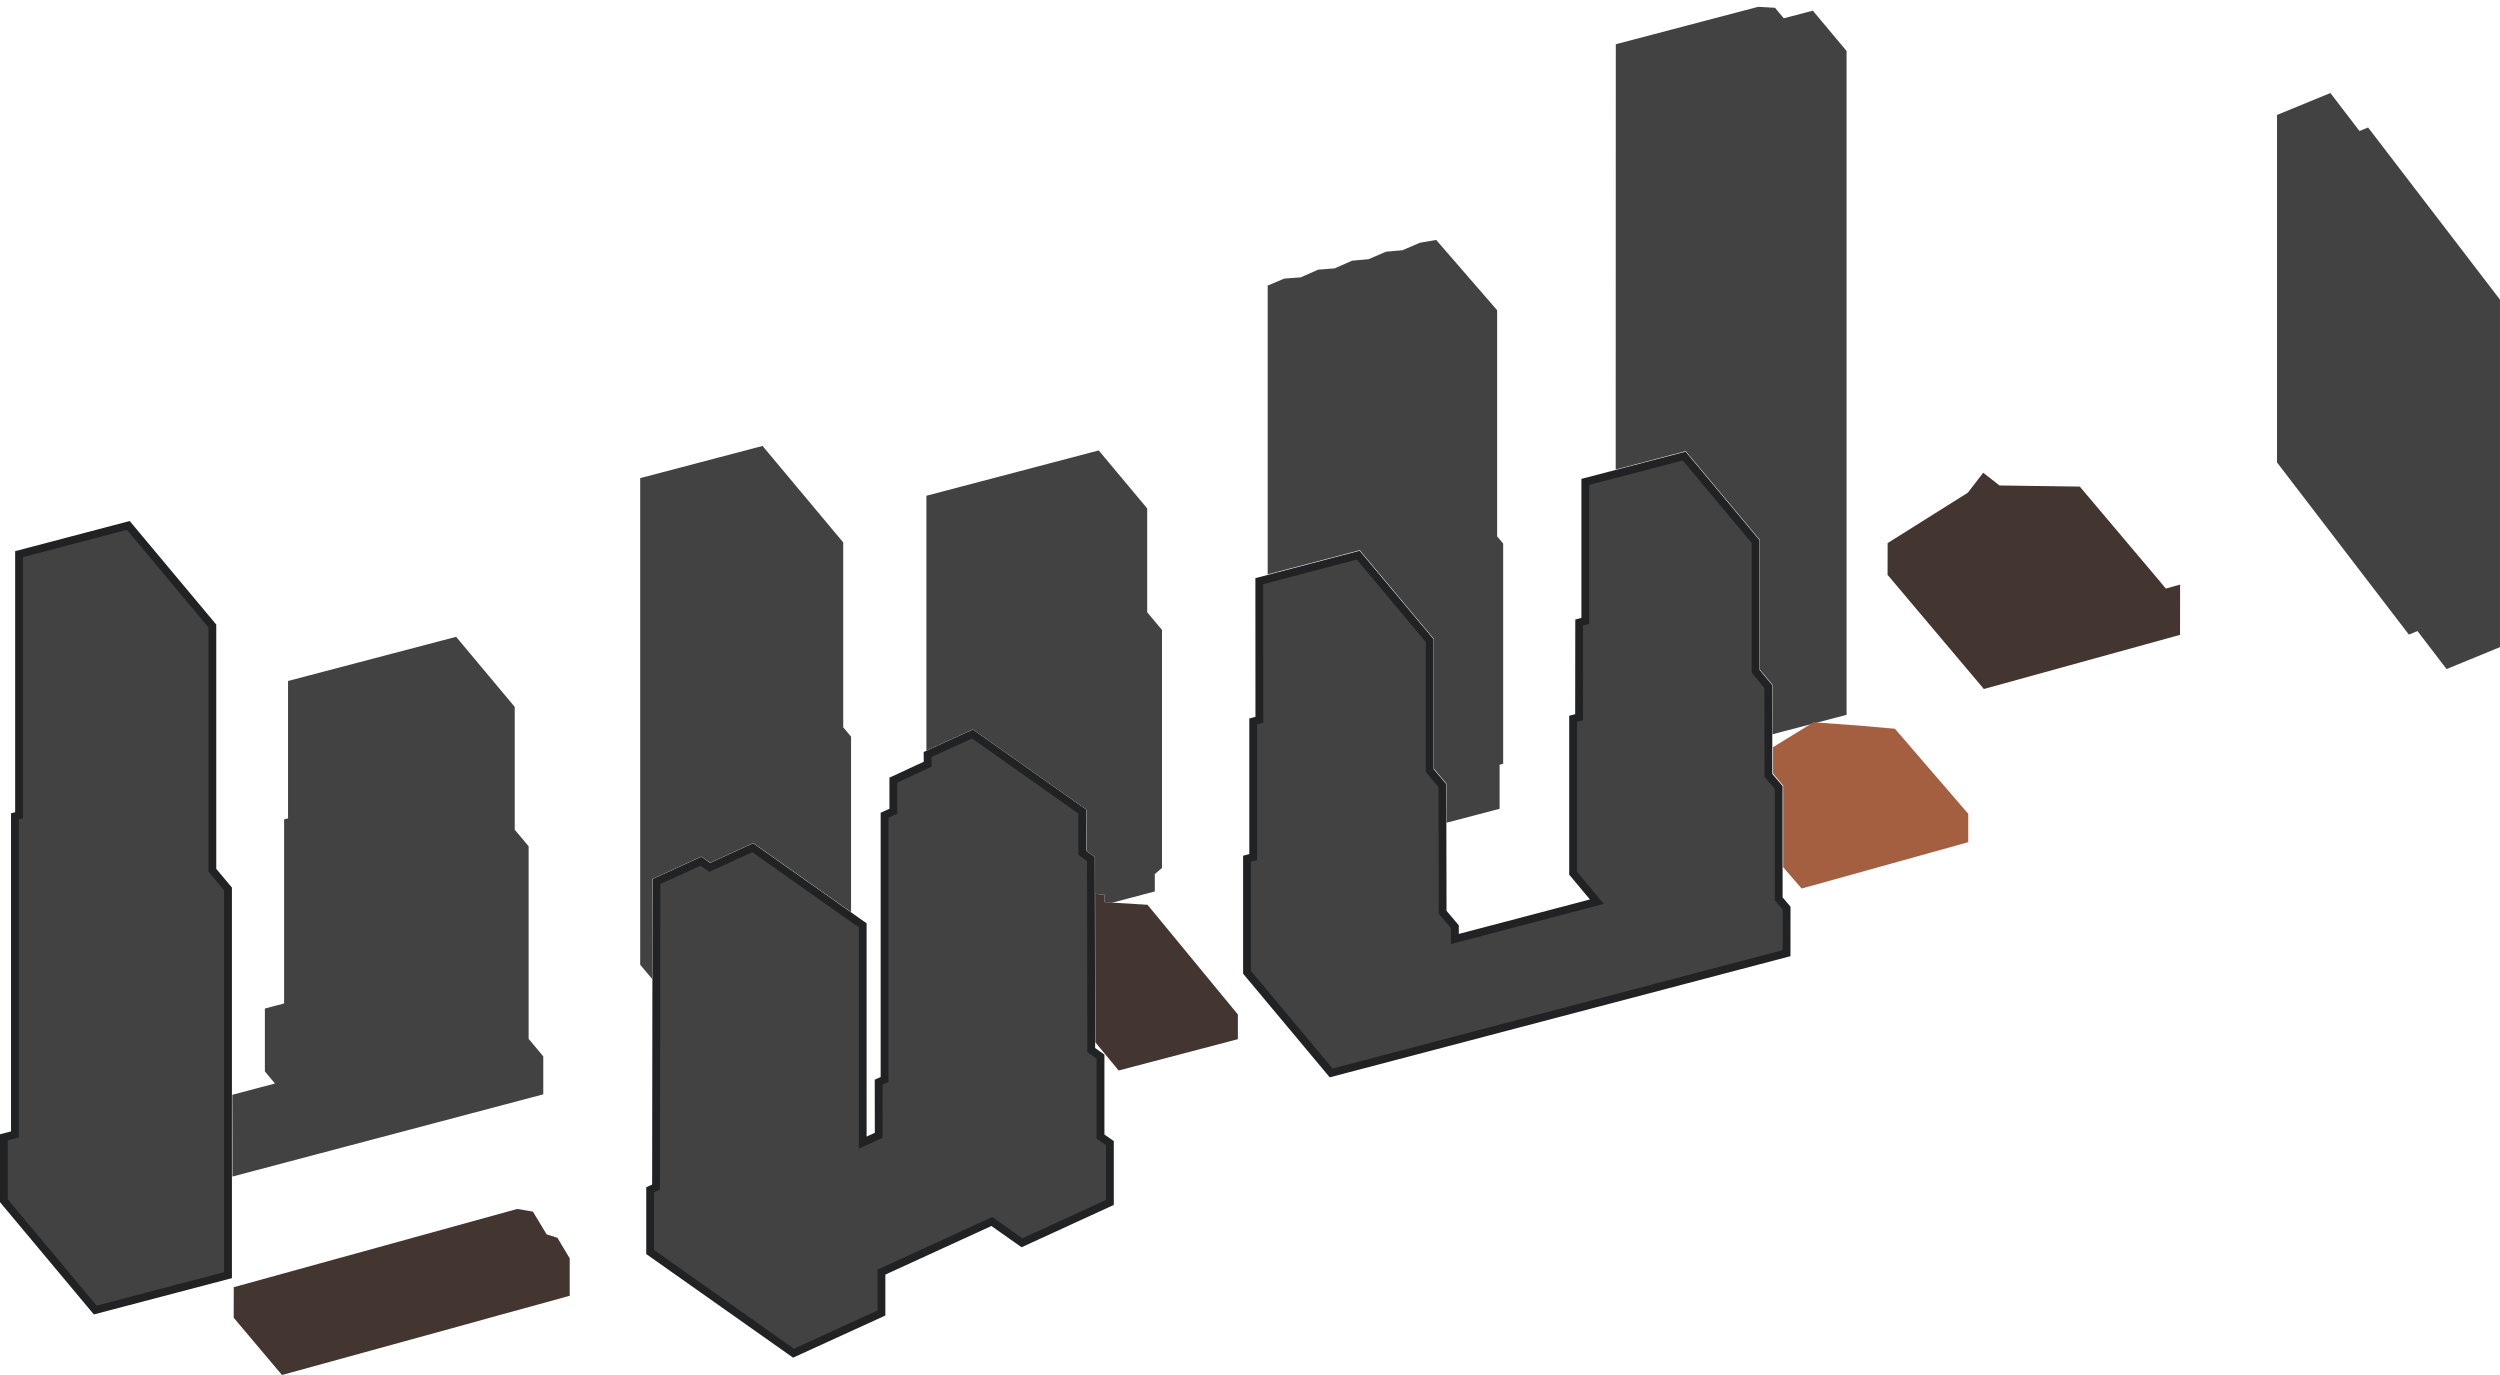 <?xml version="1.0" encoding="UTF-8"?> <svg xmlns="http://www.w3.org/2000/svg" width="320" height="176" viewBox="0 0 320 176" fill="none"><path d="M69.539 140.076V135.214L67.665 132.97V108.332L65.885 106.2V90.482L58.384 81.512L36.869 87.164V104.747L36.365 104.877V128.442L33.904 129.092V137.144L35.194 138.688L29.738 140.133L29.749 145.717V150.6L69.539 140.076Z" fill="#424242"></path><path d="M27.182 80.125V111.395L27.298 111.534L29.186 113.791V163.218L12.193 167.684L0.5 153.696V145.575L1.537 145.305L1.91 145.207V104.487L2.065 104.447L2.439 104.35V70.933L16.423 67.254L27.182 80.125Z" fill="#424242" stroke="#212224"></path><path d="M236.361 91.494V6.526L232.043 1.365L228.324 2.34L227.2 0.996L225.043 0.873L206.823 5.662L206.809 60.098L215.766 57.745L225.264 69.112V85.712L226.877 87.645V93.988L236.357 91.498L236.361 91.494Z" fill="#424242"></path><path d="M81.945 61.204V123.483L83.486 125.326V112.514L89.779 109.637L90.903 110.429L96.413 107.91L108.934 116.746V94.291L107.934 93.095V69.433L97.606 57.08L81.945 61.2V61.204Z" fill="#424242"></path><path d="M147.815 114.108V111.878L148.736 111.098V80.634L146.84 78.368V65.075L140.637 57.655L118.578 63.456V96.085L124.523 93.367L139.06 103.627V108.918L140.162 109.696V114.401L141.413 114.542V115.496L142.301 115.558L147.815 114.108Z" fill="#424242"></path><path d="M191.948 103.523V97.885L192.405 97.769V69.575L191.633 68.657V39.708L183.831 30.712L181.754 31.07L179.525 32.028L177.408 32.219L175.178 33.177L173.065 33.368L170.835 34.351L168.722 34.518L166.492 35.501L164.379 35.663L162.262 36.552V73.522L174.047 70.424L183.545 81.791V98.391L185.158 100.324V105.308L191.944 103.526L191.948 103.523Z" fill="#424242"></path><path d="M319.994 82.835L313.161 85.64L309.438 80.779L308.339 81.23L291.457 59.191V14.712L298.29 11.907L302.017 16.772L303.115 16.317L319.998 38.356V82.835H319.994Z" fill="#424242"></path><path d="M138.534 103.878L138.527 106.242V109.162L138.738 109.312L139.634 109.946L139.677 134.146L139.678 134.403L139.887 134.553L140.866 135.249V145.479L141.08 145.629L142.066 146.317V153.911L130.814 159.075L127.189 156.52L126.955 156.354L126.693 156.474L113.117 162.694L112.825 162.827V168.064L101.567 173.206L83.219 160.259V152.286L83.679 152.078L83.972 151.945L83.973 151.624L84.022 112.839L89.725 110.236L90.603 110.861L90.839 111.029L91.101 110.909L96.35 108.509L110.426 118.443V146.258L111.134 145.934L112.185 145.453L112.478 145.319L112.477 144.997L112.466 138.518L112.93 138.309L113.224 138.176V104.356L114.056 103.977L114.348 103.844V99.858L118.448 97.958L118.739 97.823L118.737 97.502L118.731 96.574L124.477 93.954L138.534 103.878Z" fill="#424242" stroke="#212224"></path><path d="M224.726 69.329V85.933L224.841 86.072L226.339 87.87L226.36 99.064V99.246L226.479 99.386L227.673 100.8V115.048L227.792 115.188L228.687 116.24L228.681 122.006L170.386 137.336L159.617 124.45V109.918L160.039 109.807L160.411 109.709V92.349L160.826 92.238L161.198 92.14V91.755L161.19 74.387L173.851 71.061L183.007 82.007V98.627L183.124 98.767L184.624 100.553L184.656 116.585L184.657 116.768L184.774 116.906L186.227 118.628V120.192L186.854 120.027L203.638 115.615L204.399 115.415L203.895 114.811L201.357 111.772V92.002L201.746 91.903L202.121 91.808L202.122 91.42L202.136 79.681L202.549 79.57L202.92 79.471V61.681L215.575 58.377L224.726 69.329Z" fill="#424242" stroke="#212224"></path><path d="M143.188 137.022L140.208 133.423L140.176 114.401L141.401 114.539V115.478L146.882 115.811L158.447 129.852V133.014L143.188 137.022Z" fill="#433530"></path><path d="M29.921 168.681L36.095 176L59.666 169.516L63.784 168.37L67.22 167.431L72.923 165.859V161.066L71.349 158.435L69.972 158.001L68.21 155.088L66.209 154.745L29.921 164.76L29.914 168.681H29.921Z" fill="#433530"></path><path d="M251.93 104.162L242.548 93.28L237.796 92.864L232.837 92.503L232.173 92.431L226.953 95.633V99.012L228.247 100.559V111L230.607 113.733L251.934 107.798V104.166L251.93 104.162Z" fill="#A35F40"></path><path d="M241.605 73.576L253.935 88.192L279.046 81.26L279.053 74.826L277.222 75.336L276.302 74.227L266.213 62.282L255.936 62.141L253.851 60.511L251.876 63.07L241.616 69.517L241.609 73.576H241.605Z" fill="#433530"></path></svg> 